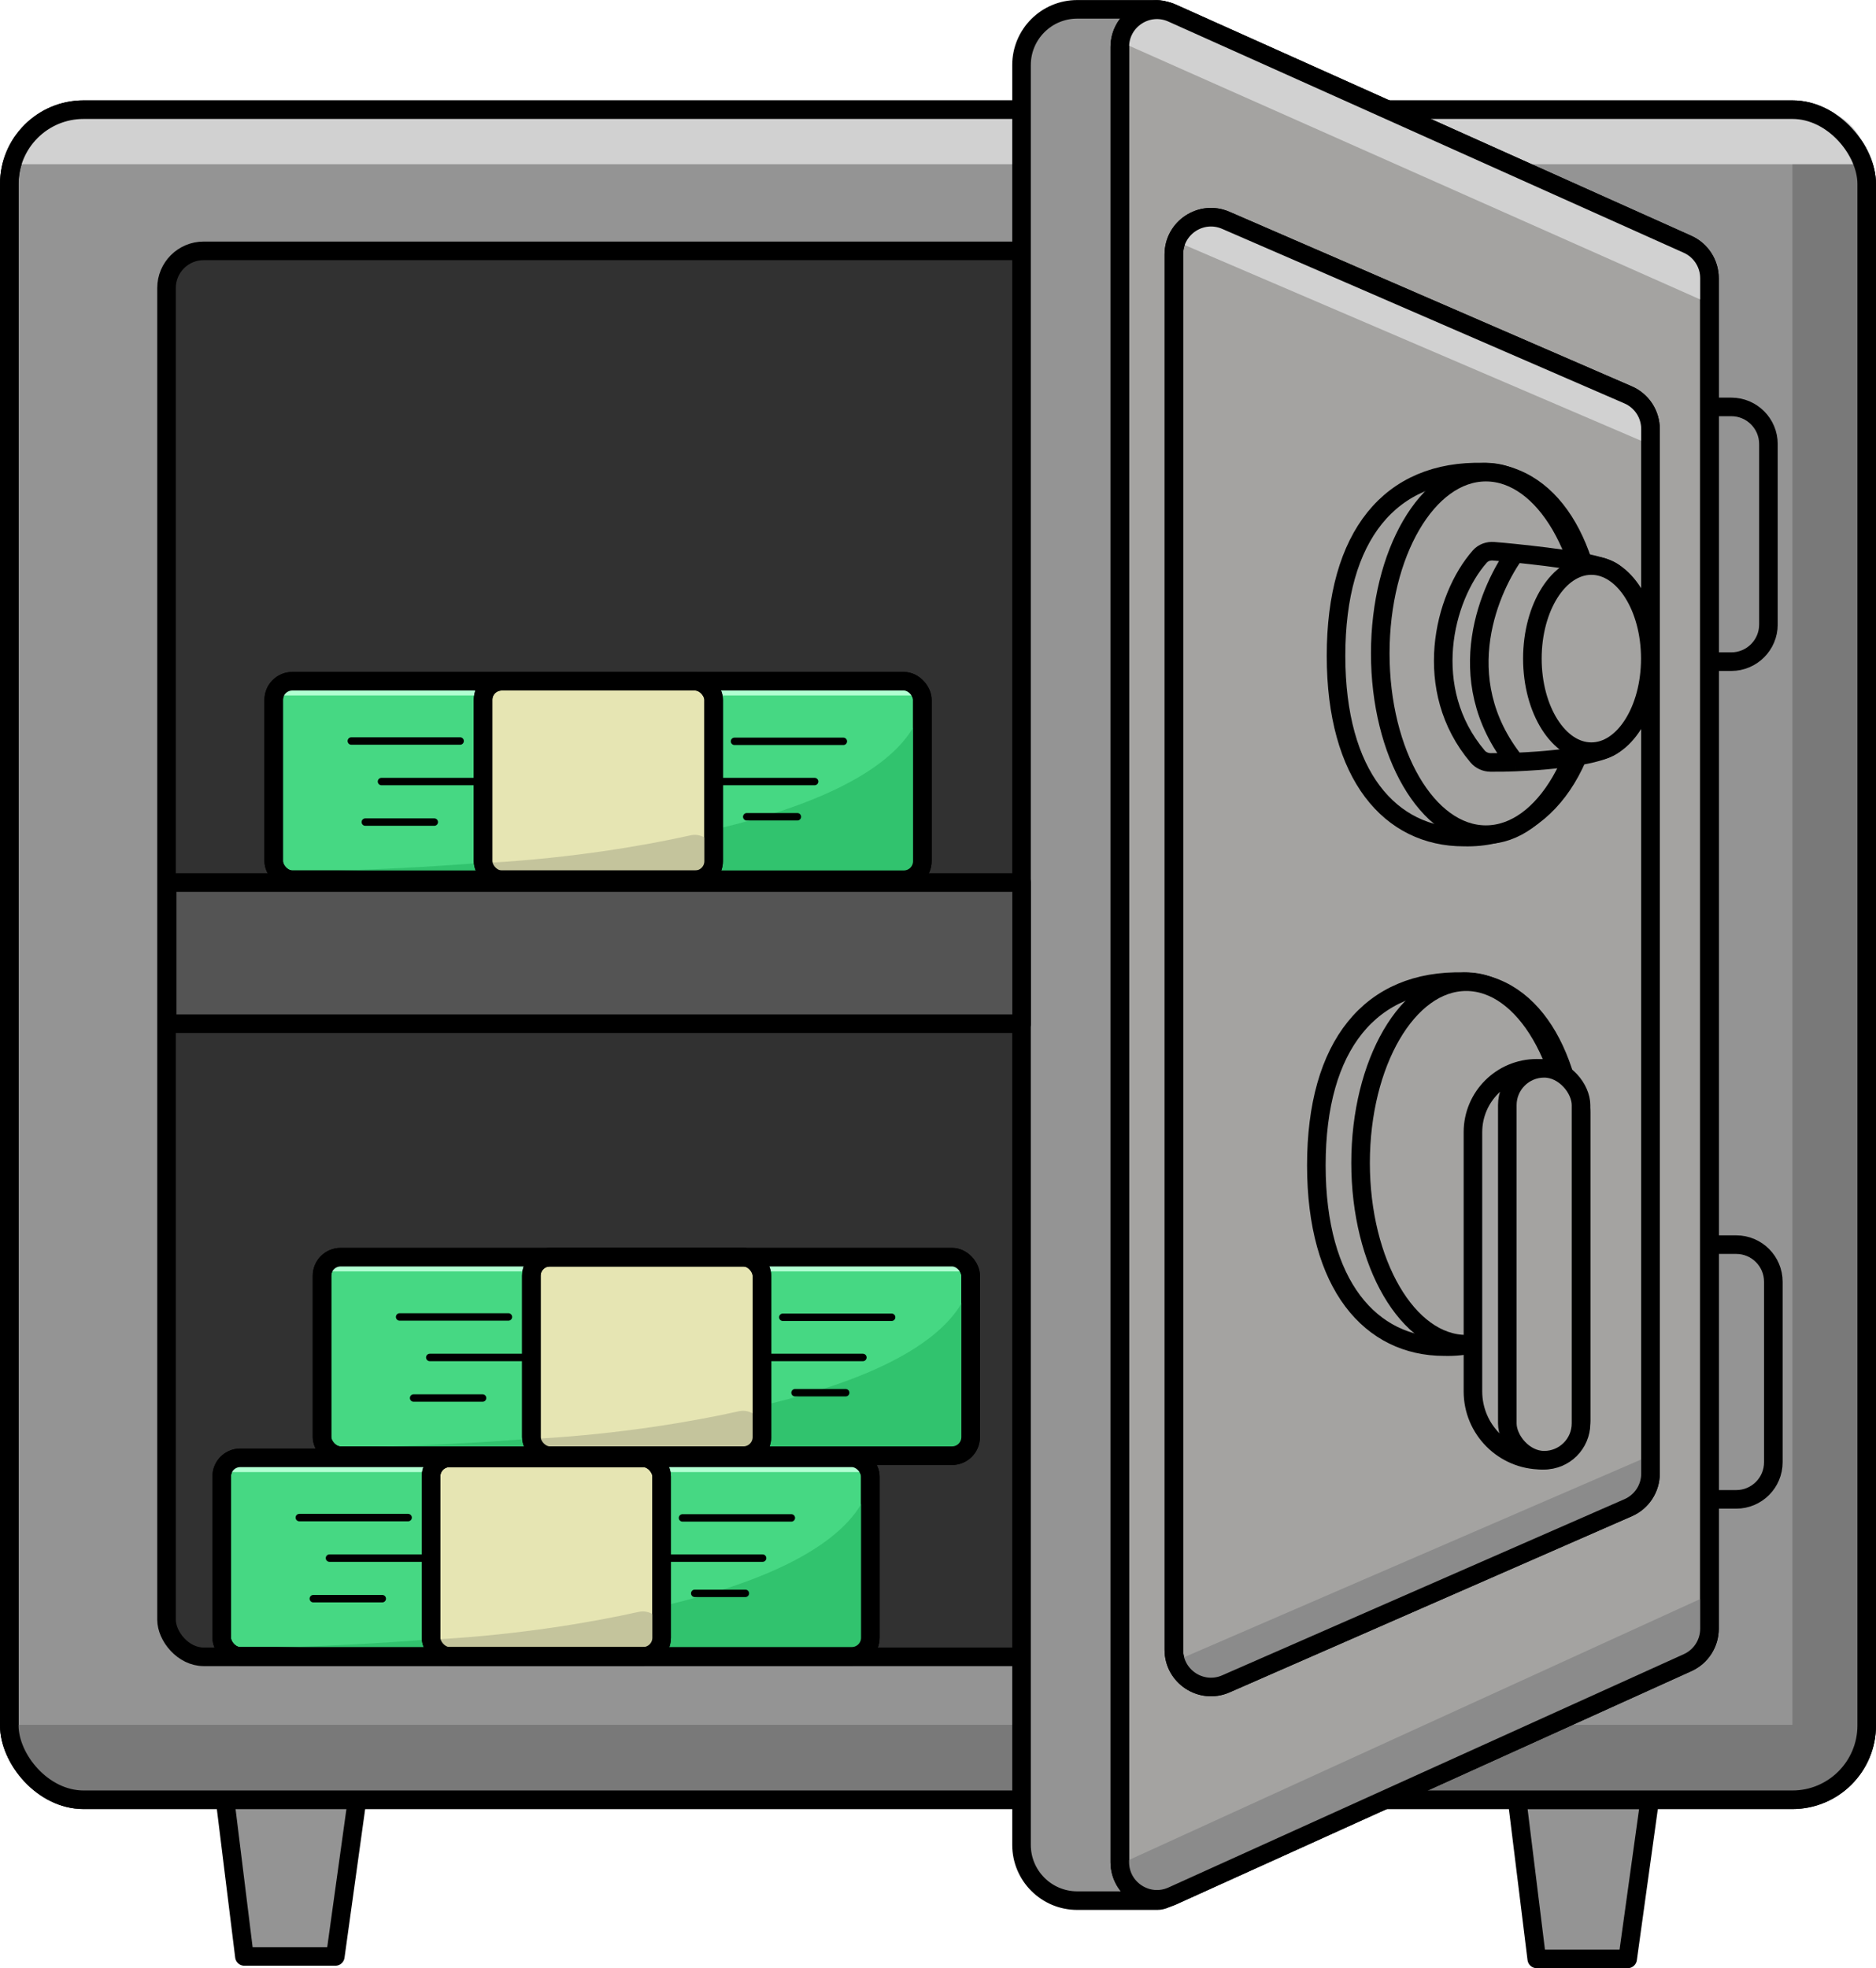 <?xml version="1.0" encoding="UTF-8"?>
<!DOCTYPE svg PUBLIC '-//W3C//DTD SVG 1.0//EN'
          'http://www.w3.org/TR/2001/REC-SVG-20010904/DTD/svg10.dtd'>
<svg fill="none" height="529.7" preserveAspectRatio="xMidYMid meet" style="fill: none;" version="1.0" viewBox="0.5 2.8 505.0 529.7" width="505.0" xmlns="http://www.w3.org/2000/svg" xmlns:xlink="http://www.w3.org/1999/xlink" zoomAndPan="magnify"
><g
  ><path d="M66.291 529.34H90.762L96.714 486.492H61L66.291 529.34Z" fill="#949494" stroke="#000" stroke-linejoin="round" stroke-width="5"
  /></g
  ><g
  ><path d="M414.174 529.997H438.645L444.597 487.148H408.883L414.174 529.997Z" fill="#949494" stroke="#000" stroke-linejoin="round" stroke-width="5"
  /></g
  ><g
  ><rect fill="#949494" height="454.851" rx="20" stroke="#000" stroke-linejoin="round" stroke-width="5" width="500" x="3" y="32.313"
  /></g
  ><g
  ><path d="M483 487V487C494.046 487 503 478.046 503 467V52C503 40.954 494.046 32 483 32V32V487Z" fill="#797979"
  /></g
  ><g
  ><path d="M500 467V467C500 478.046 491.046 487 480 487H23C11.954 487 3 478.046 3 467V467L500 467Z" fill="#797979"
  /></g
  ><g
  ><path d="M3 47C3 38.716 9.716 32 18 32H488C496.284 32 503 38.716 503 47V47H3V47Z" fill="#D1D1D1"
  /></g
  ><rect height="454.851" rx="20" stroke="#000" stroke-linejoin="round" stroke-width="5" width="500" x="3" y="32.313"
  /><g
  ><rect fill="#313131" height="378.383" rx="10" stroke="#000" stroke-linejoin="round" stroke-width="5" width="411.376" x="45.328" y="70.313"
  /></g
  ><g
  ><path d="M275.482 20.312C275.482 12.028 282.198 5.312 290.482 5.312H311.999C314.761 5.312 316.999 7.551 316.999 10.312V509.312C316.999 512.074 314.761 514.312 311.999 514.312H290.482C282.198 514.312 275.482 507.597 275.482 499.313V20.312Z" fill="#949494" stroke="#000" stroke-linejoin="round" stroke-width="5"
  /></g
  ><g
  ><path d="M459.348 112.312H466.543C472.066 112.312 476.543 116.79 476.543 122.312V170.87C476.543 176.393 472.066 180.87 466.543 180.87H459.348V112.312Z" fill="#949494" stroke="#000" stroke-linejoin="round" stroke-width="5"
  /></g
  ><g
  ><path d="M459.348 337.766H467.866C473.389 337.766 477.866 342.243 477.866 347.766V396.323C477.866 401.846 473.389 406.323 467.866 406.323H459.348V337.766Z" fill="#949494" stroke="#000" stroke-linejoin="round" stroke-width="5"
  /></g
  ><g
  ><path d="M301.941 15.445C301.941 8.194 309.418 3.353 316.034 6.321L454.764 68.544C458.359 70.157 460.672 73.729 460.672 77.669V441.149C460.672 445.076 458.373 448.64 454.795 450.259L316.065 513.059C309.446 516.055 301.941 511.215 301.941 503.949V15.445Z" fill="#A4A3A1" stroke="#000" stroke-linejoin="round" stroke-width="5"
  /></g
  ><g
  ><path d="M315.563 513.288L454.795 450.261C458.373 448.641 460.672 445.078 460.672 441.15V432.001L301.941 504.501C301.941 511.509 309.179 516.177 315.563 513.288Z" fill="#8B8B8B"
  /></g
  ><g
  ><path d="M454.764 68.544L314.715 5.729C308.718 3.04 301.941 7.427 301.941 14L460.672 84.5V77.669C460.672 73.729 458.359 70.157 454.764 68.544Z" fill="#D1D1D1"
  /></g
  ><path d="M301.941 15.445C301.941 8.194 309.418 3.353 316.034 6.321L454.764 68.544C458.359 70.157 460.672 73.729 460.672 77.669V441.149C460.672 445.076 458.373 448.64 454.795 450.259L316.065 513.059C309.446 516.055 301.941 511.215 301.941 503.949V15.445Z" stroke="#000" stroke-linejoin="round" stroke-width="5"
  /><g
  ><path d="M316.488 71.269C316.488 64.071 323.864 59.231 330.468 62.095L438.775 109.074C442.43 110.659 444.795 114.264 444.795 118.248V399.393C444.795 403.365 442.444 406.96 438.805 408.553L330.499 455.967C323.891 458.86 316.488 454.019 316.488 446.807V71.269Z" fill="#A4A3A1" stroke="#000" stroke-linejoin="round" stroke-width="5"
  /></g
  ><g
  ><path d="M327.573 457.25L438.805 408.555C442.444 406.962 444.795 403.367 444.795 399.395V394.502L316.488 450.002C316.488 455.709 322.346 459.539 327.573 457.25Z" fill="#8B8B8B"
  /></g
  ><g
  ><path d="M438.775 109.074L327.01 60.595C322.04 58.439 316.488 62.082 316.488 67.5L444.795 122.5V118.248C444.795 114.264 442.43 110.659 438.775 109.074Z" fill="#D1D1D1"
  /></g
  ><path d="M316.488 71.269C316.488 64.071 323.864 59.231 330.468 62.095L438.775 109.074C442.43 110.659 444.795 114.264 444.795 118.248V399.393C444.795 403.365 442.444 406.96 438.805 408.553L330.499 455.967C323.891 458.86 316.488 454.019 316.488 446.807V71.269Z" stroke="#000" stroke-linejoin="round" stroke-width="5"
  /><g
  ><path d="M45.5 240.312H275.5V278.312H45.5V240.312Z" fill="#545454" stroke="#000" stroke-linejoin="round" stroke-width="5"
  /></g
  ><g
  ><path d="M430.25 179.294C430.25 206.235 417.684 228.715 394.536 228.075C374.812 228.075 360.145 211.613 360.145 179.294C360.145 146.974 374.695 129.188 399.827 129.862C419.544 130.391 430.25 152.353 430.25 179.294Z" fill="#A4A3A1" stroke="#000" stroke-linejoin="round" stroke-width="5"
  /></g
  ><g
  ><ellipse cx="400.49" cy="178.648" fill="#A4A3A1" rx="28.439" ry="48.781" stroke="#000" stroke-linejoin="round" stroke-width="5"
  /></g
  ><g
  ><path d="M398.26 206.394C383.019 188.402 389.036 163.706 398.845 152.581C399.77 151.531 401.155 151.048 402.55 151.157C404.315 151.295 406.292 151.474 408.382 151.694C418.849 152.798 433.5 154.5 435.5 157.5V202.5C434 205 424.667 207.201 408.382 207.889C406.295 207.977 404.085 208.016 401.749 207.994C400.41 207.982 399.125 207.416 398.26 206.394Z" fill="#A4A3A1"
  /></g
  ><path d="M408.382 151.694C406.292 151.474 404.315 151.295 402.55 151.157C401.155 151.048 399.77 151.531 398.845 152.581C389.036 163.706 383.019 188.402 398.26 206.394C399.125 207.416 400.41 207.982 401.749 207.994C404.085 208.016 406.295 207.977 408.382 207.889M408.382 151.694C418.849 152.798 433.5 154.5 435.5 157.5V202.5C434 205 424.667 207.201 408.382 207.889M408.382 151.694C402.098 160.288 390.178 185.117 408.382 207.889" stroke="#000" stroke-linejoin="round" stroke-width="5"
  /><g
  ><path d="M424.953 316.427C424.953 343.368 412.387 365.848 389.239 365.208C369.515 365.208 354.848 348.746 354.848 316.427C354.848 284.107 369.398 266.321 394.53 266.995C414.248 267.524 424.953 289.486 424.953 316.427Z" fill="#A4A3A1" stroke="#000" stroke-linejoin="round" stroke-width="5"
  /></g
  ><g
  ><ellipse cx="395.193" cy="315.781" fill="#A4A3A1" rx="28.439" ry="48.781" stroke="#000" stroke-linejoin="round" stroke-width="5"
  /></g
  ><g
  ><path d="M397 307.508C397 298.011 404.699 290.312 414.196 290.312V290.312V290.312C420.771 290.312 426.101 295.642 426.101 302.217V385.203C426.101 391.047 421.363 395.785 415.519 395.785V395.785V395.785C405.291 395.785 397 387.494 397 377.267V307.508Z" fill="#A4A3A1" stroke="#000" stroke-linejoin="round" stroke-width="5"
  /></g
  ><g
  ><rect fill="#A4A3A1" height="105.473" rx="9.921" stroke="#000" stroke-linejoin="round" stroke-width="5" width="19.841" x="406.254" y="290.312"
  /></g
  ><g
  ><ellipse cx="428.873" cy="180.05" fill="#A4A3A1" rx="15.873" ry="25.05" stroke="#000" stroke-linejoin="round" stroke-width="5"
  /></g
  ><g
  ><rect fill="#46D883" height="53.424" rx="5" stroke="#000" stroke-linecap="round" stroke-linejoin="round" stroke-width="5" width="174.603" x="60.185" y="395.141"
  /></g
  ><g
  ><path d="M234.789 443.648L234.789 400.57C233.186 414.06 210.9 443.937 61.195 446.523L229.726 448.647C232.512 448.683 234.789 446.434 234.789 443.648Z" fill="#31C36E"
  /></g
  ><g
  ><rect fill="#B1FFD2" height="3.979" rx="1.989" width="174.788" x="60" y="395"
  /></g
  ><path d="M201.146 431.617H187.514" stroke="#000" stroke-linecap="round" stroke-linejoin="round" stroke-width="2"
  /><path d="M213.518 411.312H184.224" stroke="#000" stroke-linecap="round" stroke-linejoin="round" stroke-width="2"
  /><path d="M110.363 411.227H81.069" stroke="#000" stroke-linecap="round" stroke-linejoin="round" stroke-width="2"
  /><path d="M103.401 433.047H84.839" stroke="#000" stroke-linecap="round" stroke-linejoin="round" stroke-width="2"
  /><path d="M116.454 422.133H89.191" stroke="#000" stroke-linecap="round" stroke-linejoin="round" stroke-width="2"
  /><path d="M205.785 422.133H178.521" stroke="#000" stroke-linecap="round" stroke-linejoin="round" stroke-width="2"
  /><g
  ><rect fill="#E6E5B3" height="53.424" rx="5" stroke="#000" stroke-linecap="round" stroke-linejoin="round" stroke-width="5" width="62.068" x="116.538" y="395.141"
  /></g
  ><g
  ><path d="M178.65 443.463V441.554C178.65 438.293 175.583 435.9 172.4 436.609C159.64 439.453 140.501 442.687 118.669 443.965C117.475 444.035 116.538 445.021 116.538 446.216C116.538 447.457 117.544 448.463 118.785 448.463H173.65C176.411 448.463 178.65 446.224 178.65 443.463Z" fill="#C4C49C"
  /></g
  ><rect height="53.424" rx="5" stroke="#000" stroke-linecap="round" stroke-linejoin="round" stroke-width="5" width="62.068" x="116.538" y="395.141"
  /><rect height="53.424" rx="5" stroke="#000" stroke-linecap="round" stroke-linejoin="round" stroke-width="5" width="174.603" x="60.185" y="395.141"
  /><g
  ><rect fill="#46D883" height="53.424" rx="5" stroke="#000" stroke-linecap="round" stroke-linejoin="round" stroke-width="5" width="174.603" x="87.185" y="341.141"
  /></g
  ><g
  ><path d="M261.789 389.648L261.789 346.57C260.186 360.06 237.9 389.937 88.195 392.523L256.726 394.647C259.512 394.683 261.789 392.434 261.789 389.648Z" fill="#31C36E"
  /></g
  ><g
  ><rect fill="#B1FFD2" height="3.979" rx="1.989" width="174.788" x="87" y="341"
  /></g
  ><path d="M228.146 377.617H214.514" stroke="#000" stroke-linecap="round" stroke-linejoin="round" stroke-width="2"
  /><path d="M240.518 357.312H211.224" stroke="#000" stroke-linecap="round" stroke-linejoin="round" stroke-width="2"
  /><path d="M137.363 357.227H108.069" stroke="#000" stroke-linecap="round" stroke-linejoin="round" stroke-width="2"
  /><path d="M130.401 379.047H111.839" stroke="#000" stroke-linecap="round" stroke-linejoin="round" stroke-width="2"
  /><path d="M143.454 368.133H116.191" stroke="#000" stroke-linecap="round" stroke-linejoin="round" stroke-width="2"
  /><path d="M232.785 368.133H205.521" stroke="#000" stroke-linecap="round" stroke-linejoin="round" stroke-width="2"
  /><g
  ><rect fill="#E6E5B3" height="53.424" rx="5" stroke="#000" stroke-linecap="round" stroke-linejoin="round" stroke-width="5" width="62.068" x="143.538" y="341.141"
  /></g
  ><g
  ><path d="M205.65 389.463V387.554C205.65 384.293 202.583 381.9 199.4 382.609C186.64 385.453 167.501 388.687 145.669 389.965C144.475 390.035 143.538 391.021 143.538 392.216C143.538 393.457 144.544 394.463 145.785 394.463H200.65C203.411 394.463 205.65 392.224 205.65 389.463Z" fill="#C4C49C"
  /></g
  ><rect height="53.424" rx="5" stroke="#000" stroke-linecap="round" stroke-linejoin="round" stroke-width="5" width="62.068" x="143.538" y="341.141"
  /><rect height="53.424" rx="5" stroke="#000" stroke-linecap="round" stroke-linejoin="round" stroke-width="5" width="174.603" x="87.185" y="341.141"
  /><g
  ><rect fill="#46D883" height="53.424" rx="5" stroke="#000" stroke-linecap="round" stroke-linejoin="round" stroke-width="5" width="174.603" x="74.185" y="186.141"
  /></g
  ><g
  ><path d="M248.789 234.648L248.789 191.57C247.186 205.06 224.9 234.937 75.195 237.523L243.726 239.647C246.512 239.683 248.789 237.434 248.789 234.648Z" fill="#31C36E"
  /></g
  ><g
  ><rect fill="#B1FFD2" height="3.979" rx="1.989" width="174.788" x="74" y="186"
  /></g
  ><path d="M215.146 222.617H201.514" stroke="#000" stroke-linecap="round" stroke-linejoin="round" stroke-width="2"
  /><path d="M227.518 202.312H198.224" stroke="#000" stroke-linecap="round" stroke-linejoin="round" stroke-width="2"
  /><path d="M124.363 202.227H95.069" stroke="#000" stroke-linecap="round" stroke-linejoin="round" stroke-width="2"
  /><path d="M117.401 224.047H98.839" stroke="#000" stroke-linecap="round" stroke-linejoin="round" stroke-width="2"
  /><path d="M130.454 213.133H103.191" stroke="#000" stroke-linecap="round" stroke-linejoin="round" stroke-width="2"
  /><path d="M219.785 213.133H192.521" stroke="#000" stroke-linecap="round" stroke-linejoin="round" stroke-width="2"
  /><g
  ><rect fill="#E6E5B3" height="53.424" rx="5" stroke="#000" stroke-linecap="round" stroke-linejoin="round" stroke-width="5" width="62.068" x="130.538" y="186.141"
  /></g
  ><g
  ><path d="M192.65 234.463V232.554C192.65 229.293 189.583 226.9 186.4 227.609C173.64 230.453 154.501 233.687 132.669 234.965C131.475 235.035 130.538 236.021 130.538 237.216C130.538 238.457 131.544 239.463 132.785 239.463H187.65C190.411 239.463 192.65 237.224 192.65 234.463Z" fill="#C4C49C"
  /></g
  ><rect height="53.424" rx="5" stroke="#000" stroke-linecap="round" stroke-linejoin="round" stroke-width="5" width="62.068" x="130.538" y="186.141"
  /><rect height="53.424" rx="5" stroke="#000" stroke-linecap="round" stroke-linejoin="round" stroke-width="5" width="174.603" x="74.185" y="186.141"
/></svg
>
